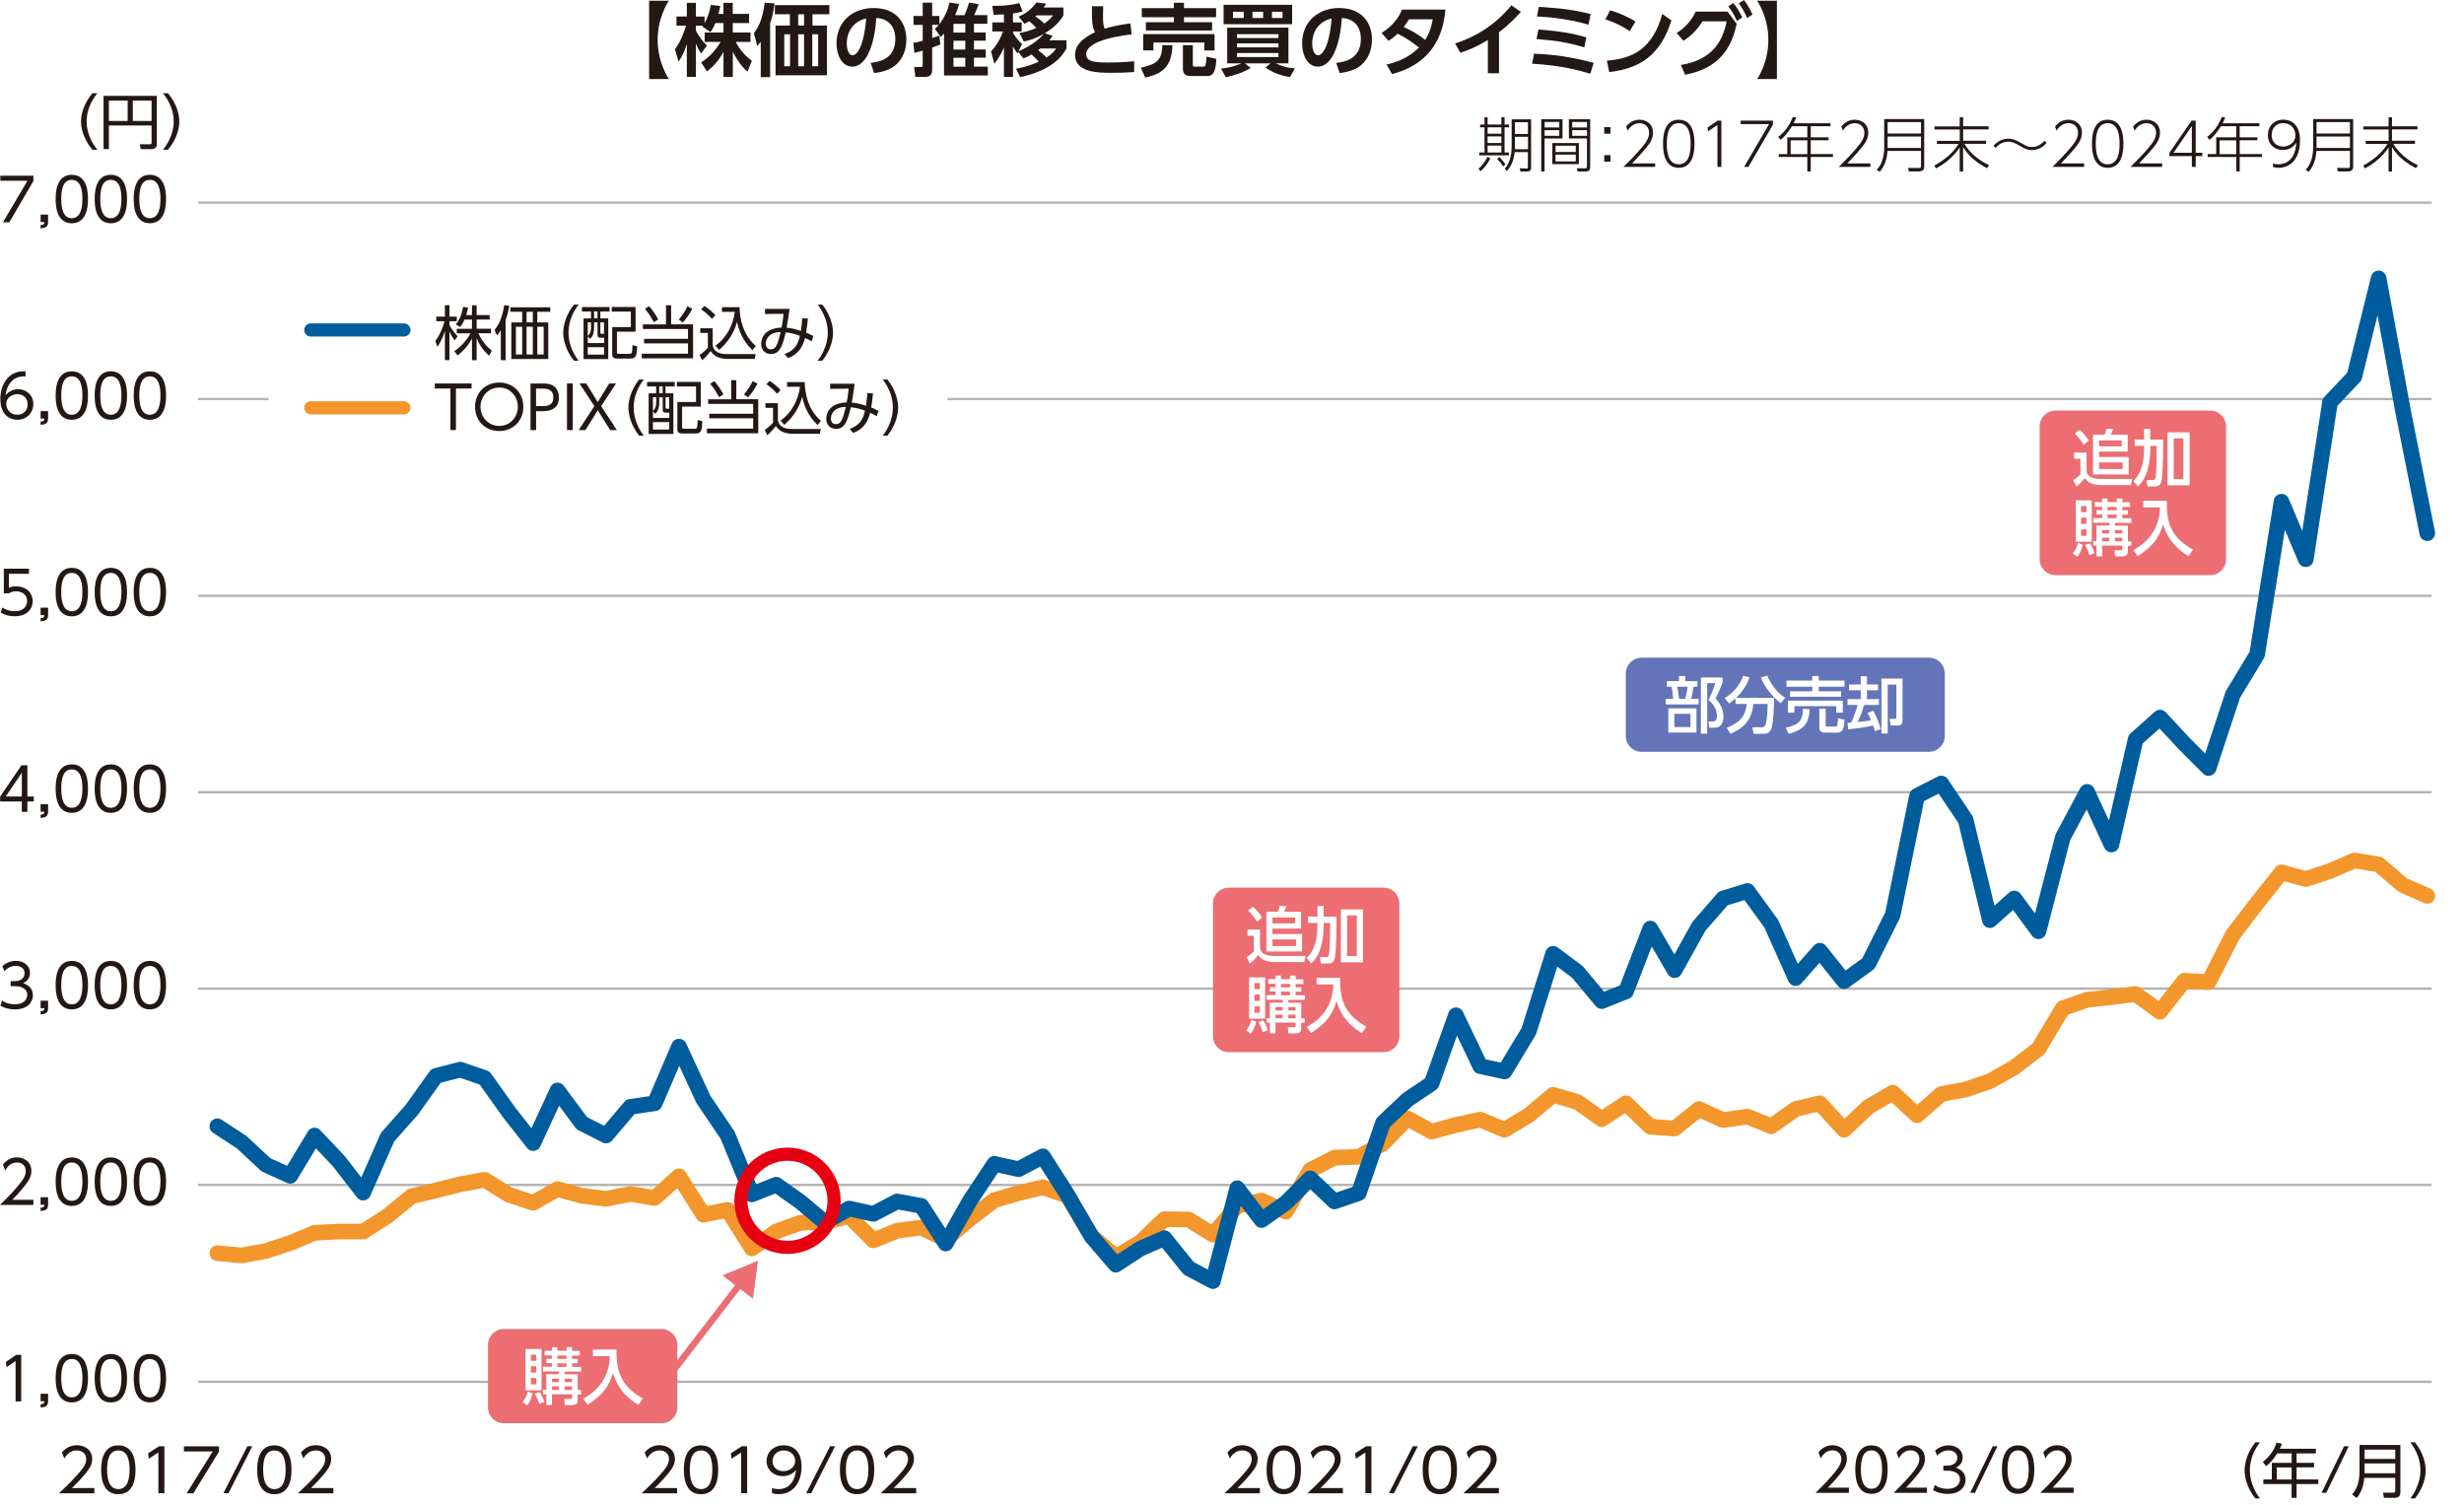 <svg width="375" height="229" viewBox="0 0 375 229" fill="none" xmlns="http://www.w3.org/2000/svg">
<g clip-path="url(#clip0_3782_4538)">
<path d="M30.14 30.84H370.08M30.14 60.73H370.08M30.14 90.68H370.08M30.14 120.57H370.08M30.14 150.46H370.08M30.14 180.34H370.08" stroke="#B3B3B3" stroke-width="0.35" stroke-linejoin="round"/>
<path d="M30.14 210.3H370.08" stroke="#B3B3B3" stroke-width="0.35" stroke-linejoin="round"/>
<path d="M98.79 12.03V0.11H101.8C101.62 0.37 100.09 2.7 100.09 6.07C100.09 9.44 101.63 11.77 101.8 12.03H98.79Z" fill="#231815"/>
<path d="M108.87 3.51C108.57 4.24 108.35 4.57 108.14 4.89L106.87 4.03C106.92 3.97 106.94 3.95 106.97 3.91H105.91V4.67C106.16 5.21 106.85 6.25 107.59 6.92L106.71 8.13C106.37 7.65 106.12 7.17 105.91 6.64V11.7H104.53V6.7C104.12 7.98 103.77 8.66 103.27 9.37L102.72 7.49C103.52 6.42 104.03 5.18 104.4 3.9H102.95V2.51H104.53V0.43H105.91V2.52H107.23V3.52C107.78 2.57 108.03 1.53 108.19 0.75L109.63 0.92C109.56 1.26 109.5 1.53 109.34 2.12H110.1V0.43H111.52V2.11H114V3.51H111.52V4.95H114.22V6.38H111.97C112.72 7.77 113.49 8.54 114.43 9.27L113.76 10.9C113.44 10.62 112.51 9.84 111.53 7.87V11.71H110.11V7.88C109.53 8.95 108.89 9.84 107.6 10.87L106.71 9.5C107.74 8.82 108.78 7.89 109.67 6.38H107.24V4.95H110.11V3.51H108.89H108.87Z" fill="#231815"/>
<path d="M117.21 11.74H115.78V6.37C115.59 6.62 115.5 6.73 115.24 7.02L114.74 5.04C115.33 4.26 116.03 3.17 116.38 0.4L117.88 0.52C117.7 1.92 117.5 2.68 117.21 3.55V11.74ZM126.22 2.17H123.65V3.89H125.86V11.46H118.03V3.89H120.21V2.17H117.93V0.78H126.22V2.17ZM120.24 5.22H119.36V10.08H120.24V5.22ZM122.37 2.17H121.48V3.89H122.37V2.17ZM122.37 5.22H121.48V10.08H122.37V5.22ZM124.52 5.22H123.62V10.08H124.52V5.22Z" fill="#231815"/>
<path d="M132.52 9.56C134.03 9.42 136.26 8.84 136.26 5.93C136.26 4.06 135.25 2.86 133.37 2.73C133.17 6 132.16 10.14 129.69 10.14C128.17 10.14 127.31 8.42 127.31 6.63C127.31 3.18 129.9 1.22 132.93 1.22C136.5 1.22 137.94 3.55 137.94 6.01C137.94 7.43 137.48 8.91 136.29 9.92C135.45 10.63 134.24 10.99 133.03 11.11L132.51 9.57L132.52 9.56ZM128.87 6.66C128.87 7.22 129.05 8.41 129.77 8.41C130.41 8.41 131.46 7.15 131.83 2.81C130 3.21 128.87 4.68 128.87 6.66Z" fill="#231815"/>
<path d="M145.97 0.6C145.83 1.1 145.71 1.49 145.36 2.31H146.81C146.99 1.87 147.28 1.11 147.49 0.39L148.95 0.65C148.76 1.17 148.61 1.5 148.27 2.3H150.26V3.62H148.23V4.95H150.02V6.19H148.23V7.53H150.02V8.78H148.23V10.14H150.34V11.49H143.67V5.09C143.45 5.33 143.41 5.39 143.17 5.62L142.29 4.39C142.52 4.17 142.69 4.02 142.88 3.78H141.88V5.78C142.26 5.66 142.3 5.65 142.97 5.42L143.11 6.77C142.86 6.88 142.26 7.09 141.87 7.24V10.57C141.87 10.88 141.87 11.7 140.86 11.7H139.31L139.12 10.2H140.12C140.3 10.2 140.43 10.16 140.43 9.88V7.71C139.69 7.93 139.54 7.96 139.16 8.05L139 6.53C139.47 6.45 139.7 6.39 140.43 6.21V3.79H139.03V2.43H140.43V0.4H141.87V2.43H142.96V3.68C143.94 2.43 144.29 1.28 144.51 0.39L145.95 0.61L145.97 0.6ZM146.91 3.63H145.11V4.96H146.91V3.63ZM146.91 6.2H145.11V7.54H146.91V6.2ZM146.91 8.79H145.11V10.15H146.91V8.79Z" fill="#231815"/>
<path d="M154.64 10.46C155.25 10.34 156.4 10.14 158.09 9.39C157.93 9.22 157.41 8.66 157 8.29C156.5 8.59 156.15 8.73 155.74 8.9L154.97 7.88L154.84 8.14C154.64 7.85 154.43 7.56 154.17 7.07V11.7H152.79V7.21C152.31 8.4 151.67 9.25 151.33 9.72L150.83 7.82C151.72 6.87 152.27 5.83 152.66 4.79H151.02V3.41H152.79V2.19C151.99 2.24 151.63 2.25 151.22 2.26L151.02 0.89C151.54 0.9 153.43 0.93 155.13 0.47L155.63 1.73C155.31 1.84 155.05 1.91 154.17 2.05V3.41H155.49V4.79H154.17V5.02C154.7 5.9 155.23 6.4 155.56 6.71L155.01 7.79C156.47 7.19 157.83 6.33 158.88 5.14C157.64 5.88 156.54 6.16 155.82 6.33L155.14 5.02C155.68 4.92 156.56 4.78 157.72 4.25C157.41 3.9 156.99 3.52 156.63 3.22C156.41 3.36 156.25 3.46 155.93 3.63L155.03 2.53C156.16 2.03 156.89 1.49 157.74 0.38L159.23 0.54C159.07 0.8 159.01 0.9 158.83 1.14H161.84V2.35C161.07 3.69 159.83 4.57 159.02 5.06L160.21 5.46C160.04 5.7 159.9 5.88 159.68 6.13H162.31V7.37C160.91 10.01 157.85 11.18 155.27 11.74L154.63 10.47L154.64 10.46ZM157.75 2.35C157.703 2.39 157.647 2.437 157.58 2.49C158.11 2.87 158.53 3.19 158.93 3.59C159.67 3.07 159.96 2.71 160.27 2.34H157.74L157.75 2.35ZM158.33 7.38C158.14 7.52 158.1 7.56 157.99 7.63C158.37 7.91 158.94 8.39 159.29 8.75C160.17 8.17 160.53 7.68 160.74 7.38H158.33Z" fill="#231815"/>
<path d="M172.23 5.24C171.25 5.34 165.31 6.02 165.31 8.26C165.31 9.42 166.68 9.51 168.72 9.51C170.76 9.51 171.96 9.38 172.61 9.32V10.96C171.91 11.01 170.91 11.08 169.19 11.08C167.2 11.08 163.61 11.08 163.61 8.33C163.61 6.34 165.89 5.27 166.67 4.91C166.2 4.15 166.18 3.22 166.18 0.95H167.89C167.88 1.32 167.87 1.72 167.87 2.37C167.87 3.44 167.91 3.97 168.13 4.37C168.81 4.15 169.69 3.9 172.04 3.55L172.23 5.23V5.24Z" fill="#231815"/>
<path d="M178.44 6.87C178.34 10.12 176.92 11.25 174.29 11.8L173.63 10.3C175.84 9.81 176.88 9.29 176.89 6.87H178.44ZM173.76 1.24H178.65V0.42H180.19V1.24H185.08V2.62H180.19V3.38H184.47V4.64H174.4V3.38H178.66V2.62H173.77V1.24H173.76ZM174 5.19H184.84V7.68H183.29V6.47H175.54V7.67H173.99V5.19H174ZM185.13 8.96C185.02 10.31 184.91 11.57 183.8 11.57H181.15C180.49 11.57 180.03 11.25 180.03 10.53V6.87H181.54V9.83C181.54 10.07 181.6 10.14 181.82 10.14H183.2C183.46 10.14 183.55 9.91 183.62 8.62L185.13 8.96Z" fill="#231815"/>
<path d="M196.32 11.73C194.89 11.49 193.74 11.08 192.59 10.29L193.36 9.64H189.46L190.34 10.34C189.4 10.96 187.73 11.54 186.56 11.74L185.82 10.43C187.34 10.31 188.53 9.83 188.93 9.64H186.77V4.21H196.09V9.64H194.13C195.07 10.05 195.83 10.31 197.07 10.42L196.33 11.73H196.32ZM196.65 0.73V3.68H186.22V0.73H196.65ZM187.65 1.79V2.74H189.28V1.79H187.65ZM188.26 5.79H194.57V5.2H188.26V5.79ZM188.26 7.21H194.57V6.6H188.26V7.21ZM188.26 8.07V8.68H194.57V8.07H188.26ZM190.62 1.79V2.74H192.24V1.79H190.62ZM193.58 1.79V2.74H195.19V1.79H193.58Z" fill="#231815"/>
<path d="M203.37 9.56C204.88 9.42 207.11 8.84 207.11 5.93C207.11 4.06 206.1 2.86 204.22 2.73C204.02 6 203.01 10.14 200.54 10.14C199.02 10.14 198.17 8.42 198.17 6.63C198.17 3.18 200.76 1.22 203.79 1.22C207.36 1.22 208.8 3.55 208.8 6.01C208.8 7.43 208.34 8.91 207.14 9.92C206.3 10.63 205.09 10.99 203.88 11.11L203.36 9.57L203.37 9.56ZM199.71 6.66C199.71 7.22 199.89 8.41 200.61 8.41C201.25 8.41 202.3 7.15 202.67 2.81C200.84 3.21 199.71 4.68 199.71 6.66Z" fill="#231815"/>
<path d="M210.26 5.01C211.53 4.24 212.66 3.15 213.38 1.46H219.98C219.8 3.32 219.22 9.4 211.85 11.27L211.03 9.82C212.89 9.42 214.63 8.57 215.96 7.23C214.77 6.29 213.98 5.78 212.71 5.13C212.39 5.44 212.01 5.78 211.31 6.22L210.27 5.01H210.26ZM214.45 2.93C214.05 3.57 213.86 3.81 213.63 4.11C214.79 4.64 215.8 5.19 216.9 6.07C217.56 5.04 217.86 4.03 218.05 2.94H214.44L214.45 2.93Z" fill="#231815"/>
<path d="M228.14 11.15H226.44V6.08C224.51 7.28 222.93 7.82 222.25 8.03L221.46 6.61C226.56 5.01 229.29 1.7 230.02 0.81L231.46 1.81C230.99 2.33 229.85 3.61 228.14 4.9V11.15Z" fill="#231815"/>
<path d="M242.03 11.21C239.69 10.53 237.39 9.97 233.17 9.69L233.47 8.17C237.78 8.31 241.07 9.18 242.55 9.56L242.03 11.22V11.21ZM241.12 7.21C238.71 6.49 236.9 6.18 233.84 5.94L234.13 4.49C237.82 4.77 239.66 5.17 241.43 5.69L241.12 7.21ZM241.76 3.75C238.2 2.73 235.1 2.57 233.92 2.51L234.2 1.05C237.52 1.23 239.65 1.53 242.07 2.13L241.77 3.75H241.76Z" fill="#231815"/>
<path d="M248.04 4.74C247.51 4.38 246.28 3.59 244.32 2.95L245.05 1.57C245.93 1.83 247.27 2.28 248.9 3.26L248.04 4.74ZM244.55 9.23C248.11 8.94 251.45 7.75 252.98 2.13L254.38 3.11C252.95 7.54 250.48 10.35 244.91 10.97L244.55 9.23Z" fill="#231815"/>
<path d="M255.8 9.89C260.86 9.07 262.23 5.98 262.78 3.25H259.11C258.52 4.17 257.65 5.3 256.2 6.21L255.18 5.02C256.45 4.23 257.43 3.14 258.07 1.77H262.93L264.31 3.63C263.63 6.62 262.25 10.26 256.47 11.38L255.81 9.89H255.8ZM263.8 0.46C264.39 1.19 264.68 1.71 265.16 2.64L264.34 3.19C263.93 2.27 263.62 1.74 263.03 0.96L263.8 0.46ZM265.4 0C265.98 0.73 266.24 1.22 266.72 2.21L265.9 2.74C265.48 1.82 265.24 1.35 264.63 0.5L265.4 0.01V0Z" fill="#231815"/>
<path d="M270.43 0.11V12.03H267.42C267.6 11.77 269.13 9.44 269.13 6.07C269.13 2.7 267.59 0.37 267.42 0.11H270.43Z" fill="#231815"/>
<path d="M225.01 25.71C225.5 25.24 225.98 24.7 226.4 23.86L226.81 24.1C226.45 24.84 226.01 25.43 225.35 26.06L225.01 25.7V25.71ZM226.4 17.85V18.95H228.5V17.85H228.98V18.95H229.65V19.38H228.98V23.21H229.65V23.64H225.13V23.21H225.93V19.38H225.26V18.95H225.93V17.85H226.41H226.4ZM228.5 19.38H226.4V20.35H228.5V19.38ZM228.5 20.76H226.4V21.76H228.5V20.76ZM228.5 22.16H226.4V23.21H228.5V22.16ZM228.77 25.33C228.51 24.92 228.27 24.61 227.85 24.19L228.2 23.91C228.52 24.23 228.8 24.55 229.12 25.02L228.77 25.34V25.33ZM230.52 23.15C230.41 24.2 230.06 25.28 229.35 26.01L229 25.69C229.3 25.35 230.06 24.48 230.06 22.22V18.16H233.02V25.52C233.02 25.9 232.91 26.1 232.37 26.1H231.41L231.28 25.6L232.31 25.65C232.48 25.65 232.53 25.65 232.53 25.39V23.15H230.51H230.52ZM232.54 20.82H230.56V22.11C230.56 22.3 230.56 22.46 230.56 22.71H232.55V20.82H232.54ZM232.54 18.6H230.56V20.39H232.54V18.6Z" fill="#231815"/>
<path d="M237.8 18.15V21.08H235.07V26.1H234.56V18.15H237.8ZM237.31 18.56H235.08V19.4H237.31V18.56ZM237.31 19.81H235.08V20.67H237.31V19.81ZM240.29 24.98H236.25V21.77H240.29V24.98ZM239.82 22.18H236.74V23.13H239.82V22.18ZM239.82 23.53H236.74V24.57H239.82V23.53ZM242.01 18.15V25.48C242.01 26.1 241.47 26.1 241.33 26.1H240.09L239.97 25.6L241.2 25.62C241.44 25.62 241.52 25.58 241.52 25.32V21.07H238.77V18.14H241.99L242.01 18.15ZM241.53 18.56H239.28V19.4H241.53V18.56ZM241.53 19.81H239.28V20.67H241.53V19.81Z" fill="#231815"/>
<path d="M245.1 19.35V20.35H244.15V19.35H245.1ZM245.1 23.61V24.61H244.15V23.61H245.1Z" fill="#231815"/>
<path d="M251.9 24.87V25.4H247.09C247.74 24.76 248.86 23.64 249.8 22.53C250.6 21.58 250.98 20.96 250.98 20.2C250.98 19.36 250.39 18.75 249.55 18.75C248.76 18.75 248.14 19.18 247.72 19.88L247.48 19.27C248.25 18.22 249.32 18.22 249.52 18.22C250.44 18.22 251.57 18.77 251.57 20.18C251.57 20.92 251.32 21.53 250.6 22.42C250.25 22.86 249.54 23.67 248.39 24.87H251.9Z" fill="#231815"/>
<path d="M253.1 21.88C253.1 21.1 253.1 18.22 255.49 18.22C257.88 18.22 257.88 21.07 257.88 21.88C257.88 22.69 257.85 25.54 255.49 25.54C253.13 25.54 253.1 22.65 253.1 21.88ZM257.3 21.88C257.3 20.85 257.18 18.75 255.49 18.75C253.8 18.75 253.68 20.79 253.68 21.88C253.68 22.97 253.81 25.01 255.49 25.01C257.17 25.01 257.3 22.95 257.3 21.88Z" fill="#231815"/>
<path d="M261.39 18.36H261.98V25.4H261.38V19.02L259.95 19.99L259.87 19.41L261.39 18.37V18.36Z" fill="#231815"/>
<path d="M269.82 18.36V18.98L266.09 25.4H265.44L269.24 18.89H264.92V18.36H269.82Z" fill="#231815"/>
<path d="M278.58 18.76V19.21H275.58V20.9H278.28V21.35H275.58V23.45H278.97V23.89H275.58V26.09H275.06V23.89H270.71V23.45H272.01V20.9H275.06V19.21H272.72C272.61 19.39 271.88 20.6 270.98 21.29L270.64 20.83C271.81 19.96 272.51 18.72 272.85 17.8L273.38 17.87C273.21 18.31 273.11 18.5 272.97 18.76H278.57H278.58ZM275.06 21.36H272.52V23.46H275.06V21.36Z" fill="#231815"/>
<path d="M284.66 24.87V25.4H279.85C280.5 24.76 281.62 23.64 282.56 22.53C283.36 21.58 283.74 20.96 283.74 20.2C283.74 19.36 283.15 18.75 282.31 18.75C281.52 18.75 280.9 19.18 280.48 19.88L280.24 19.27C281.01 18.22 282.08 18.22 282.28 18.22C283.2 18.22 284.33 18.77 284.33 20.18C284.33 20.92 284.08 21.53 283.36 22.42C283.01 22.86 282.3 23.67 281.15 24.87H284.66Z" fill="#231815"/>
<path d="M292.85 25.28C292.85 25.6 292.85 26.09 292 26.09H290.5L290.4 25.55L292.06 25.57C292.36 25.57 292.36 25.45 292.36 25.25V22.97H287.26C287.19 24.09 286.85 25.31 286.07 26.15L285.62 25.84C286.74 24.71 286.76 22.88 286.76 22.41V18.12H292.85V25.29V25.28ZM287.28 18.58V20.32H292.36V18.58H287.28ZM287.28 20.78V22.52H292.36V20.78H287.28Z" fill="#231815"/>
<path d="M298.25 19.22V17.84H298.77V19.22H302.65V19.69H298.77V21.42H302.27V21.89H298.96C299.99 23.53 301.34 24.49 302.73 25.14L302.41 25.6C301.3 25.01 299.72 24.02 298.77 22.38V26.11H298.25V22.43C297.43 23.72 296.14 24.84 294.66 25.62L294.37 25.21C295.86 24.4 297.17 23.36 298.08 21.91H294.78V21.44H298.26V19.71H294.42V19.24H298.26L298.25 19.22Z" fill="#231815"/>
<path d="M311.49 21.72C310.77 22.64 309.78 22.84 309.28 22.84C308.51 22.84 308.09 22.59 307.51 22.25C306.8 21.83 306.22 21.56 305.66 21.56C304.89 21.56 304.2 21.9 303.73 22.51L303.4 22.2C303.96 21.49 304.78 21.11 305.68 21.11C306.24 21.11 306.73 21.26 307.69 21.82C308.31 22.19 308.62 22.37 309.23 22.37C309.5 22.37 310.38 22.35 311.16 21.42L311.49 21.73V21.72Z" fill="#231815"/>
<path d="M317.18 24.87V25.4H312.37C313.02 24.76 314.14 23.64 315.08 22.53C315.88 21.58 316.26 20.96 316.26 20.2C316.26 19.36 315.67 18.75 314.83 18.75C314.04 18.75 313.42 19.18 313 19.88L312.76 19.27C313.53 18.22 314.6 18.22 314.8 18.22C315.72 18.22 316.85 18.77 316.85 20.18C316.85 20.92 316.6 21.53 315.88 22.42C315.53 22.86 314.82 23.67 313.67 24.87H317.18Z" fill="#231815"/>
<path d="M318.38 21.88C318.38 21.1 318.38 18.22 320.77 18.22C323.16 18.22 323.16 21.07 323.16 21.88C323.16 22.69 323.13 25.54 320.77 25.54C318.41 25.54 318.38 22.65 318.38 21.88ZM322.58 21.88C322.58 20.85 322.46 18.75 320.77 18.75C319.08 18.75 318.96 20.79 318.96 21.88C318.96 22.97 319.09 25.01 320.77 25.01C322.45 25.01 322.58 22.95 322.58 21.88Z" fill="#231815"/>
<path d="M329.06 24.87V25.4H324.25C324.9 24.76 326.02 23.64 326.96 22.53C327.76 21.58 328.14 20.96 328.14 20.2C328.14 19.36 327.55 18.75 326.71 18.75C325.92 18.75 325.3 19.18 324.88 19.88L324.64 19.27C325.41 18.22 326.48 18.22 326.68 18.22C327.6 18.22 328.73 18.77 328.73 20.18C328.73 20.92 328.48 21.53 327.76 22.42C327.41 22.86 326.7 23.67 325.55 24.87H329.06Z" fill="#231815"/>
<path d="M333.58 25.4V23.76H330.17V23.25L333.54 18.36H334.17V23.25H335.17V23.76H334.17V25.4H333.59H333.58ZM330.79 23.25H333.58V19.19L330.79 23.25Z" fill="#231815"/>
<path d="M343.86 18.76V19.21H340.86V20.9H343.56V21.35H340.86V23.45H344.25V23.89H340.86V26.09H340.34V23.89H335.99V23.45H337.29V20.9H340.34V19.21H338C337.89 19.39 337.16 20.6 336.26 21.29L335.92 20.83C337.09 19.96 337.79 18.72 338.13 17.8L338.66 17.87C338.49 18.31 338.39 18.5 338.25 18.76H343.85H343.86ZM340.34 21.36H337.8V23.46H340.34V21.36Z" fill="#231815"/>
<path d="M345.93 24.88C346.17 24.96 346.39 25.01 346.75 25.01C348 25.01 348.62 24.26 348.87 23.89C349.37 23.11 349.45 22.17 349.48 21.7C348.84 22.75 347.85 22.83 347.42 22.83C346.04 22.83 345.15 21.84 345.15 20.57C345.15 19.21 346.1 18.21 347.5 18.21C348.56 18.21 350.04 18.81 350.04 21.36C350.04 24.19 348.58 25.54 346.75 25.54C346.41 25.54 346.22 25.5 345.93 25.4V24.88ZM347.46 22.31C348.36 22.31 349.34 21.71 349.34 20.58C349.34 19.66 348.71 18.74 347.5 18.74C346.29 18.74 345.73 19.6 345.73 20.54C345.73 21.85 346.68 22.3 347.46 22.3V22.31Z" fill="#231815"/>
<path d="M358.13 25.28C358.13 25.6 358.13 26.09 357.28 26.09H355.78L355.68 25.55L357.34 25.57C357.64 25.57 357.64 25.45 357.64 25.25V22.97H352.54C352.47 24.09 352.13 25.31 351.35 26.15L350.9 25.84C352.02 24.71 352.04 22.88 352.04 22.41V18.12H358.13V25.29V25.28ZM352.56 18.58V20.32H357.64V18.58H352.56ZM352.56 20.78V22.52H357.64V20.78H352.56Z" fill="#231815"/>
<path d="M363.52 19.22V17.84H364.04V19.22H367.92V19.69H364.04V21.42H367.54V21.89H364.23C365.26 23.53 366.61 24.49 368 25.14L367.68 25.6C366.57 25.01 364.99 24.02 364.04 22.38V26.11H363.52V22.43C362.7 23.72 361.41 24.84 359.93 25.62L359.64 25.21C361.13 24.4 362.44 23.36 363.35 21.91H360.05V21.44H363.53V19.71H359.69V19.24H363.53L363.52 19.22Z" fill="#231815"/>
<path d="M14.06 22.79C12.67 21.13 12.33 19.47 12.33 18.49C12.33 17.51 12.67 15.85 14.06 14.19H14.82C13.82 15.42 13.18 16.92 13.18 18.49C13.18 18.85 13.18 20.77 14.82 22.79H14.06Z" fill="#231815"/>
<path d="M23.87 21.93C23.87 22.45 23.54 22.7 23.02 22.7H21.42L21.27 21.96H22.78C22.95 21.96 23.07 21.93 23.07 21.71V19.1H16.57V22.69H15.76V14.59H23.87V21.92V21.93ZM16.57 15.31V18.41H19.43V15.31H16.57ZM20.21 15.31V18.41H23.07V15.31H20.21Z" fill="#231815"/>
<path d="M24.8 22.79C26.44 20.77 26.44 18.85 26.44 18.49C26.44 16.92 25.81 15.42 24.8 14.19H25.56C26.95 15.85 27.29 17.51 27.29 18.49C27.29 19.47 26.95 21.13 25.56 22.79H24.8Z" fill="#231815"/>
<path d="M343.24 228.05C341.93 226.4 341.61 224.76 341.61 223.78C341.61 222.8 341.93 221.16 343.24 219.51H343.95C343 220.73 342.41 222.22 342.41 223.78C342.41 224.14 342.41 226.04 343.95 228.05H343.24Z" fill="#231815"/>
<path d="M352.46 220.5V221.2H349.52V222.63H352.18V223.32H349.52V225.16H352.83V225.86H349.52V227.96H348.76V225.86H344.46V225.16H345.75V222.63H348.77V221.2H346.57C345.99 222.09 345.59 222.59 344.88 223.14L344.38 222.49C345.46 221.68 346.14 220.61 346.47 219.55L347.29 219.72C347.2 219.95 347.15 220.11 346.97 220.49H352.48L352.46 220.5ZM348.76 223.33H346.51V225.17H348.76V223.33Z" fill="#231815"/>
<path d="M357.46 220.11L354.04 227.2H353.32L356.74 220.11H357.46Z" fill="#231815"/>
<path d="M365.32 227.1C365.32 227.55 365.14 227.96 364.46 227.96H362.81L362.68 227.17H364.25C364.48 227.17 364.54 227.09 364.54 226.87V224.92H359.83C359.71 226.33 359.22 227.36 358.66 227.98L357.98 227.45C358.4 226.92 359.1 226.05 359.1 223.88V219.91H365.32V227.09V227.1ZM359.87 220.62V222.04H364.54V220.62H359.87ZM359.87 222.72V224.22H364.54V222.72H359.87Z" fill="#231815"/>
<path d="M366.83 228.05C368.37 226.04 368.37 224.14 368.37 223.78C368.37 222.22 367.78 220.74 366.83 219.51H367.54C368.85 221.16 369.17 222.8 369.17 223.78C369.17 224.76 368.85 226.4 367.54 228.05H366.83Z" fill="#231815"/>
<g filter="url(#filter0_d_3782_4538)">
<path d="M143.35 42.23H40.04V70H143.35V42.23Z" fill="white"/>
</g>
<path d="M47.3 50.22H61.48" stroke="#005D9D" stroke-width="2" stroke-linecap="round" stroke-linejoin="round"/>
<path d="M69.4 65.45H68.55V59.13H66.17V58.36H71.77V59.13H69.39V65.45H69.4Z" fill="#231815"/>
<path d="M75.98 58.22C78.01 58.22 79.65 59.69 79.65 61.91C79.65 64.13 78 65.6 75.98 65.6C73.96 65.6 72.3 64.15 72.3 61.91C72.3 59.67 73.97 58.22 75.98 58.22ZM75.98 64.82C77.7 64.82 78.81 63.41 78.81 61.9C78.81 60.39 77.69 58.98 75.98 58.98C74.27 58.98 73.13 60.38 73.13 61.9C73.13 63.42 74.26 64.82 75.98 64.82Z" fill="#231815"/>
<path d="M82.59 58.36C83.41 58.36 83.89 58.47 84.34 58.81C84.88 59.23 85.07 59.91 85.07 60.48C85.07 62.58 83.14 62.58 82.45 62.58H81.59V65.46H80.74V58.37H82.59V58.36ZM82.53 61.8C83.12 61.8 84.21 61.8 84.21 60.49C84.21 59.18 83.14 59.14 82.53 59.14H81.58V61.8H82.53Z" fill="#231815"/>
<path d="M87.17 58.36V65.45H86.29V58.36H87.17Z" fill="#231815"/>
<path d="M92.73 58.36H93.76L91.49 61.81L93.88 65.46H92.86L90.98 62.44L89.09 65.46H88.07L90.46 61.81L88.19 58.36H89.22L90.97 61.19L92.72 58.36H92.73Z" fill="#231815"/>
<path d="M97.27 66.3C95.96 64.65 95.64 63.01 95.64 62.03C95.64 61.05 95.96 59.41 97.27 57.76H97.98C97.03 58.98 96.44 60.47 96.44 62.03C96.44 62.39 96.44 64.29 97.98 66.3H97.27Z" fill="#231815"/>
<path d="M102.68 58.13V58.81H101.28V59.86H102.48V66.05H98.72V59.86H99.86V58.81H98.48V58.13H102.68ZM100.85 60.46H100.33V61.24C100.33 62.33 100.01 62.69 99.73 62.98L99.38 62.58V63.61H101.86V62.8H101.32C100.94 62.8 100.86 62.64 100.86 62.34V60.46H100.85ZM99.87 60.46H99.37V62.53C99.57 62.35 99.87 62.08 99.87 61.21V60.46ZM101.85 64.24H99.37V65.37H101.85V64.24ZM100.85 58.8H100.33V59.85H100.85V58.8ZM101.85 60.46H101.29V61.97C101.29 62.18 101.33 62.2 101.51 62.2H101.84V60.46H101.85ZM106.64 61.88H103.81V65.02C103.81 65.22 103.84 65.25 104.12 65.25H105.68C105.92 65.25 106 65.25 106.08 65.04C106.15 64.81 106.17 64.09 106.18 63.92L106.9 64.11C106.83 65.54 106.72 65.97 105.88 65.97H103.91C103.59 65.97 103.09 65.97 103.09 65.34V61.18H105.93V58.82H103.02V58.12H106.65V61.87L106.64 61.88Z" fill="#231815"/>
<path d="M112.06 57.85V60.76H115.4V65.94H107.59V65.23H114.63V63.66H107.94V62.97H114.63V61.47H107.77V60.77H111.28V57.86H112.05L112.06 57.85ZM109.42 60.43C109.16 59.92 108.64 59.03 108.08 58.41L108.7 58C109.34 58.68 109.79 59.45 110.09 60.03L109.42 60.44V60.43ZM113.23 60.03C113.73 59.44 114.28 58.62 114.54 58L115.28 58.38C114.96 59.02 114.42 59.84 113.84 60.47L113.23 60.04V60.03Z" fill="#231815"/>
<path d="M118.39 61.35V64.01C118.59 65.01 119.55 65.29 120.54 65.29H124.92L124.79 66.02H120.66C118.92 66.02 118.38 65.25 118.08 64.84C117.86 65.12 117.39 65.71 116.78 66.23L116.39 65.43C116.63 65.26 117.16 64.89 117.65 64.33V62.07H116.49V61.36H118.38L118.39 61.35ZM118.26 59.92C117.96 59.58 117.52 59.1 116.64 58.47L117.13 57.96C117.71 58.34 118.24 58.77 118.79 59.36L118.27 59.93L118.26 59.92ZM118.8 64C120.47 62.87 121.52 60.81 121.75 58.86H119.79V58.15H122.47C122.51 59.91 122.97 62.34 124.95 64.06L124.42 64.69C122.9 63.19 122.39 61.73 122.09 60.39C121.64 62.06 120.68 63.53 119.36 64.65L118.8 64.01V64Z" fill="#231815"/>
<path d="M129.32 65.27C130.87 64.71 131.34 63.81 131.65 62.51C131.07 62.28 130.3 62.05 129.49 61.98C129 63.99 128.61 65.27 127.25 65.27C126.39 65.27 125.75 64.69 125.75 63.73C125.75 63.29 125.91 61.35 128.86 61.24C128.99 60.59 129.1 59.79 129.16 59.15L126.34 59.18V58.4H130.07C129.95 59.3 129.93 59.5 129.63 61.27C130.39 61.33 130.98 61.48 131.8 61.75C131.93 60.87 131.98 60.23 132 59.81L132.86 59.87C132.8 60.52 132.72 61.3 132.59 62.02C132.62 62.02 133.14 62.23 133.7 62.53L133.43 63.34C133.03 63.1 132.87 63.02 132.42 62.82C132.2 63.7 131.74 65.21 129.83 65.89L129.33 65.27H129.32ZM127.42 62.2C126.83 62.49 126.46 63.07 126.46 63.69C126.46 63.86 126.51 64.56 127.19 64.56C128 64.56 128.24 63.88 128.72 61.93C128.19 61.95 127.81 62 127.42 62.2Z" fill="#231815"/>
<path d="M134.35 66.3C135.89 64.29 135.89 62.39 135.89 62.03C135.89 60.47 135.3 58.99 134.35 57.76H135.06C136.36 59.41 136.69 61.06 136.69 62.03C136.69 63 136.37 64.65 135.06 66.3H134.35Z" fill="#231815"/>
<path d="M69.2 51.82C68.8 51.26 68.63 51 68.4 50.43V54.81H67.71V50.36C67.63 50.64 67.3 51.7 66.58 52.78L66.25 51.89C67.01 50.94 67.46 49.6 67.65 48.89H66.4V48.19H67.71V46.45H68.4V48.19H69.52V48.89H68.4V49.47C68.58 49.9 69.16 50.68 69.64 51.17L69.2 51.8V51.82ZM72.54 54.82H71.83V51.53C71.25 52.6 70.63 53.3 69.65 54.1L69.14 53.46C70.45 52.52 71.18 51.52 71.62 50.73H69.52V50.04H71.83V48.64H70.69C70.43 49.25 70.23 49.52 70.04 49.78L69.37 49.37C69.82 48.81 70.19 48.2 70.48 46.71L71.23 46.81C71.18 47.1 71.13 47.38 70.95 47.95H71.83V46.46H72.54V47.95H74.52V48.63H72.54V50.03H74.73V50.72H72.79C73.45 52.08 74.11 52.76 74.85 53.38L74.44 54.14C73.41 53.23 72.87 52.29 72.54 51.47V54.82Z" fill="#231815"/>
<path d="M76.94 54.82H76.22V50.23C75.97 50.64 75.83 50.81 75.64 51.04L75.27 50.21C75.65 49.73 76.42 48.69 76.74 46.44L77.5 46.54C77.38 47.39 77.22 47.96 76.95 48.71V54.82H76.94ZM83.75 47.45H81.77V49.07H83.44V54.64H77.82V49.07H79.47V47.45H77.67V46.77H83.75V47.45ZM79.47 49.73H78.52V53.95H79.47V49.73ZM81.09 47.45H80.14V49.07H81.09V47.45ZM81.09 49.73H80.14V53.95H81.09V49.73ZM82.74 49.73H81.77V53.95H82.74V49.73Z" fill="#231815"/>
<path d="M87.35 54.9C86.04 53.25 85.72 51.61 85.72 50.63C85.72 49.65 86.04 48.01 87.35 46.36H88.06C87.11 47.58 86.52 49.07 86.52 50.63C86.52 50.99 86.52 52.89 88.06 54.9H87.35Z" fill="#231815"/>
<path d="M92.77 46.73V47.41H91.37V48.46H92.57V54.65H88.81V48.46H89.95V47.41H88.57V46.73H92.77ZM90.93 49.06H90.41V49.84C90.41 50.93 90.09 51.29 89.81 51.58L89.46 51.18V52.21H91.94V51.4H91.4C91.02 51.4 90.94 51.24 90.94 50.94V49.06H90.93ZM89.95 49.06H89.45V51.13C89.65 50.95 89.95 50.68 89.95 49.81V49.06ZM91.93 52.84H89.45V53.97H91.93V52.84ZM90.93 47.4H90.41V48.45H90.93V47.4ZM91.93 49.06H91.37V50.57C91.37 50.78 91.41 50.8 91.59 50.8H91.92V49.06H91.93ZM96.72 50.48H93.89V53.62C93.89 53.82 93.92 53.85 94.2 53.85H95.76C96 53.85 96.08 53.85 96.16 53.64C96.23 53.41 96.25 52.69 96.26 52.52L96.98 52.71C96.91 54.14 96.8 54.57 95.96 54.57H93.99C93.67 54.57 93.17 54.57 93.17 53.94V49.78H96.01V47.42H93.1V46.72H96.73V50.47L96.72 50.48Z" fill="#231815"/>
<path d="M102.14 46.45V49.36H105.48V54.54H97.67V53.83H104.71V52.26H98.02V51.57H104.71V50.07H97.85V49.37H101.36V46.46H102.13L102.14 46.45ZM99.5 49.03C99.24 48.52 98.72 47.63 98.16 47.01L98.78 46.6C99.42 47.28 99.87 48.05 100.17 48.63L99.5 49.04V49.03ZM103.31 48.64C103.81 48.05 104.36 47.23 104.62 46.61L105.36 46.99C105.04 47.63 104.5 48.45 103.92 49.08L103.31 48.65V48.64Z" fill="#231815"/>
<path d="M108.47 49.95V52.61C108.67 53.61 109.63 53.89 110.62 53.89H115L114.87 54.62H110.74C109 54.62 108.46 53.85 108.16 53.44C107.94 53.72 107.47 54.31 106.86 54.83L106.47 54.03C106.71 53.86 107.24 53.49 107.73 52.93V50.67H106.57V49.96H108.46L108.47 49.95ZM108.34 48.52C108.04 48.18 107.6 47.7 106.72 47.07L107.21 46.56C107.79 46.94 108.32 47.37 108.87 47.96L108.35 48.53L108.34 48.52ZM108.88 52.6C110.55 51.47 111.6 49.41 111.83 47.46H109.87V46.75H112.55C112.59 48.51 113.05 50.94 115.03 52.66L114.5 53.29C112.98 51.79 112.47 50.33 112.17 48.99C111.72 50.66 110.76 52.13 109.44 53.25L108.88 52.61V52.6Z" fill="#231815"/>
<path d="M119.41 53.88C120.96 53.32 121.43 52.42 121.74 51.12C121.16 50.89 120.39 50.66 119.58 50.59C119.09 52.6 118.7 53.88 117.34 53.88C116.48 53.88 115.84 53.3 115.84 52.34C115.84 51.9 116 49.96 118.95 49.85C119.08 49.2 119.19 48.4 119.25 47.76L116.43 47.79V47.01H120.16C120.04 47.91 120.02 48.11 119.72 49.88C120.48 49.94 121.07 50.09 121.89 50.36C122.02 49.48 122.07 48.84 122.09 48.42L122.95 48.48C122.89 49.13 122.81 49.91 122.68 50.63C122.71 50.63 123.23 50.84 123.79 51.14L123.52 51.95C123.12 51.71 122.96 51.63 122.51 51.43C122.29 52.31 121.83 53.82 119.92 54.5L119.42 53.88H119.41ZM117.51 50.81C116.92 51.1 116.55 51.68 116.55 52.3C116.55 52.47 116.6 53.17 117.28 53.17C118.09 53.17 118.33 52.49 118.81 50.54C118.28 50.56 117.9 50.61 117.51 50.81Z" fill="#231815"/>
<path d="M124.44 54.9C125.98 52.89 125.98 50.99 125.98 50.63C125.98 49.07 125.39 47.59 124.44 46.36H125.15C126.45 48.01 126.78 49.66 126.78 50.63C126.78 51.6 126.46 53.25 125.15 54.9H124.44Z" fill="#231815"/>
<path d="M47.3 62.07H61.48" stroke="#F3962C" stroke-width="2" stroke-linecap="round" stroke-linejoin="round"/>
<path d="M293.57 100.09H249.84C248.509 100.09 247.43 101.169 247.43 102.5V112.01C247.43 113.341 248.509 114.42 249.84 114.42H293.57C294.901 114.42 295.98 113.341 295.98 112.01V102.5C295.98 101.169 294.901 100.09 293.57 100.09Z" fill="#6375B8"/>
<path d="M255.53 103.66V102.88H256.48V103.66H258.34V104.51H257.75C257.68 105.03 257.52 105.8 257.37 106.36H258.51V107.21H253.51V106.36H254.65C254.61 105.7 254.51 105.01 254.38 104.51H253.68V103.66H255.54H255.53ZM258.19 111.49H253.91V107.8H258.19V111.49ZM257.28 108.64H254.82V110.65H257.28V108.64ZM256.48 106.36C256.68 105.65 256.81 104.78 256.85 104.51H255.24C255.38 105.16 255.46 105.6 255.54 106.36H256.48ZM258.86 111.65V103.11H262.16V103.9C261.69 105.06 261.64 105.18 261.09 106.3C262.02 107.28 262.3 108.29 262.3 109.11C262.3 109.66 262.13 110.15 261.83 110.44C261.6 110.67 261.29 110.75 260.8 110.75H260.14L260.02 109.8H260.63C260.9 109.8 261.3 109.76 261.3 108.98C261.3 108.01 260.78 107.14 260.02 106.52C260.39 105.8 260.84 104.69 261.06 103.97H259.82V111.66H258.87L258.86 111.65Z" fill="white"/>
<path d="M264.12 106.3C263.68 106.69 263.41 106.9 263.16 107.09L262.49 106.24C263.68 105.59 264.87 104.19 265.3 102.84L266.27 103.09C265.93 103.98 265.45 105.03 264.23 106.2H269.99C269.99 107.14 269.96 109.58 269.61 110.81C269.37 111.65 268.73 111.68 268.32 111.68H266.89L266.7 110.69H268.13C268.66 110.69 268.75 110.22 268.82 109.81C268.89 109.39 269.02 108.51 269.01 107.14H266.84C266.6 109.67 265.3 110.86 263.36 111.68L262.79 110.78C264.82 109.93 265.61 109.08 265.84 107.14H264.13V106.31L264.12 106.3ZM271.02 107.01C270.25 106.5 268.64 104.85 267.99 103.11L268.96 102.83C269.45 104 270.45 105.45 271.7 106.2L271.02 107.01Z" fill="white"/>
<path d="M275.43 107.93C275.27 110.26 274.48 111.02 272.22 111.7L271.77 110.76C273.54 110.35 274.4 109.9 274.39 107.86L275.43 107.94V107.93ZM271.88 103.58H275.81V102.88H276.8V103.58H280.72V104.51H276.8V105.21H280.2V106.04H272.43V105.21H275.82V104.51H271.89V103.58H271.88ZM272.1 106.63H280.46V108.46H279.46V107.47H273.09V108.46H272.1V106.63ZM280.73 109.55C280.66 110.22 280.61 110.71 280.49 110.95C280.23 111.46 279.87 111.5 279.7 111.5H277.74C277.46 111.5 276.89 111.42 276.89 110.76V107.87H277.85V110.36C277.85 110.49 277.85 110.58 278.03 110.58H279.41C279.48 110.58 279.58 110.51 279.62 110.35C279.67 110.16 279.72 109.45 279.74 109.31L280.72 109.54L280.73 109.55Z" fill="white"/>
<path d="M285.34 111.27C285.28 111.05 285.23 110.85 285.08 110.44C284.58 110.54 282.6 110.88 281.28 111L281.18 110.01C281.39 110.01 281.53 110.01 281.73 109.99C281.87 109.69 282.43 108.42 282.72 107.29H281.18V106.4H283.19V105.06H281.42V104.17H283.19V102.91H284.13V104.17H285.83V105.06H284.13V106.4H285.95V107.29H283.71C283.44 108.15 283.23 108.75 282.74 109.9C283.42 109.82 284.11 109.73 284.76 109.61C284.47 108.92 284.35 108.71 284.22 108.5L285.11 108.17C285.53 108.98 285.98 109.96 286.23 110.96L285.34 111.28V111.27ZM289.55 103.27V109.61C289.55 109.85 289.55 110.41 288.9 110.41H287.75L287.58 109.4H288.42C288.59 109.4 288.61 109.36 288.61 109.19V104.19H287.29V111.64H286.34V103.27H289.56H289.55Z" fill="white"/>
<path d="M100.44 211.25L112.8 195.2" stroke="#EC6D72" stroke-width="0.98" stroke-miterlimit="8"/>
<path d="M114.59 197.67L115.36 191.87L109.96 194.1L114.59 197.67Z" fill="#EC6D72"/>
<g filter="url(#filter1_d_3782_4538)">
<path d="M31.95 189.6L35.65 189.94L39.35 189.26L43.05 188.05L46.74 186.5L50.44 186.3H54.14L57.84 183.95L61.53 180.92L65.23 180.04L68.93 179.1L72.63 178.43L76.32 180.71L80.02 181.93L83.72 179.84L87.42 180.85L91.11 181.32L94.81 180.58L98.51 181.19L102.21 177.89L105.91 183.74L109.6 183L113.3 188.86L117 186.3L120.7 184.96L124.39 184.89L128.09 183.95L131.79 187.65L135.41 186.17L139.1 185.7L142.8 187.51L146.5 184.35L150.2 181.52L153.89 180.45L157.59 179.57L161.29 180.85L164.99 186.98L168.68 190.14L172.38 187.98L176.08 184.42L179.78 184.48L183.47 186.77L187.17 182.4L190.87 181.59L194.57 183.27L198.27 176.95L201.96 175.06L205.66 174.93L209.36 172.91L213.06 169.07L216.75 171.09L220.45 170.08L224.15 169.27L227.85 170.82L231.54 168.6L235.24 165.5L238.94 166.58L242.64 169.2L246.33 166.78L250.03 170.35L253.73 170.62L257.43 167.66L261.12 169.34L264.82 168.8L268.44 170.28L272.14 167.66L275.83 166.78L279.53 170.82L283.23 167.32L286.93 165.17L290.63 168.6L294.32 165.37L298.02 164.69L301.72 163.42L305.42 161.33L309.11 158.5L312.81 152.31L316.51 151.03L320.21 150.63L323.9 150.15L327.6 152.85L331.3 148.13L335 148.34L338.69 141.13L342.39 136.29L346.09 131.64L349.79 132.65L353.48 131.44L357.18 129.83L360.88 130.43L364.58 133.59L368.28 135.21" stroke="#F3962C" stroke-width="2.38" stroke-linecap="round" stroke-linejoin="round"/>
</g>
<path d="M2.47 206.2H3.23V213.29H2.37V207.14L1.01 208.08L0.89 207.28L2.47 206.2Z" fill="#231815"/>
<path d="M7.32 212.12V213.21C7.32 213.94 7 214.16 6.18 214.2V213.72C6.7 213.7 6.74 213.51 6.75 213.26H6.18V212.12H7.32Z" fill="#231815"/>
<path d="M8.47 209.75C8.47 209.04 8.47 206.06 10.93 206.06C13.39 206.06 13.39 209.04 13.39 209.75C13.39 210.46 13.39 213.44 10.93 213.44C8.47 213.44 8.47 210.47 8.47 209.75ZM12.54 209.75C12.54 208.57 12.36 206.83 10.93 206.83C9.5 206.83 9.32 208.52 9.32 209.75C9.32 210.98 9.54 212.67 10.93 212.67C12.32 212.67 12.54 210.97 12.54 209.75Z" fill="#231815"/>
<path d="M14.41 209.75C14.41 209.04 14.41 206.06 16.87 206.06C19.33 206.06 19.33 209.04 19.33 209.75C19.33 210.46 19.33 213.44 16.87 213.44C14.41 213.44 14.41 210.47 14.41 209.75ZM18.48 209.75C18.48 208.57 18.3 206.83 16.87 206.83C15.44 206.83 15.26 208.52 15.26 209.75C15.26 210.98 15.48 212.67 16.87 212.67C18.26 212.67 18.48 210.97 18.48 209.75Z" fill="#231815"/>
<path d="M20.35 209.75C20.35 209.04 20.35 206.06 22.81 206.06C25.27 206.06 25.27 209.04 25.27 209.75C25.27 210.46 25.27 213.44 22.81 213.44C20.35 213.44 20.35 210.47 20.35 209.75ZM24.42 209.75C24.42 208.57 24.24 206.83 22.81 206.83C21.38 206.83 21.2 208.52 21.2 209.75C21.2 210.98 21.42 212.67 22.81 212.67C24.2 212.67 24.42 210.97 24.42 209.75Z" fill="#231815"/>
<path d="M5.08 182.61V183.38H0C0.57 182.82 1.53 181.89 2.48 180.79C3.56 179.54 3.92 178.94 3.92 178.22C3.92 177.36 3.28 176.92 2.59 176.92C1.47 176.92 0.95 177.86 0.79 178.14L0.45 177.24C0.98 176.54 1.72 176.14 2.59 176.14C3.46 176.14 4.77 176.65 4.77 178.2C4.77 178.88 4.56 179.45 3.84 180.38C3.46 180.87 2.89 181.56 1.88 182.6H5.09L5.08 182.61Z" fill="#231815"/>
<path d="M7.32 182.21V183.3C7.32 184.03 7 184.25 6.18 184.29V183.81C6.7 183.79 6.74 183.6 6.75 183.35H6.18V182.21H7.32Z" fill="#231815"/>
<path d="M8.47 179.84C8.47 179.13 8.47 176.15 10.93 176.15C13.39 176.15 13.39 179.13 13.39 179.84C13.39 180.55 13.39 183.53 10.93 183.53C8.47 183.53 8.47 180.56 8.47 179.84ZM12.54 179.84C12.54 178.66 12.36 176.92 10.93 176.92C9.5 176.92 9.32 178.61 9.32 179.84C9.32 181.07 9.54 182.76 10.93 182.76C12.32 182.76 12.54 181.06 12.54 179.84Z" fill="#231815"/>
<path d="M14.41 179.84C14.41 179.13 14.41 176.15 16.87 176.15C19.33 176.15 19.33 179.13 19.33 179.84C19.33 180.55 19.33 183.53 16.87 183.53C14.41 183.53 14.41 180.56 14.41 179.84ZM18.48 179.84C18.48 178.66 18.3 176.92 16.87 176.92C15.44 176.92 15.26 178.61 15.26 179.84C15.26 181.07 15.48 182.76 16.87 182.76C18.26 182.76 18.48 181.06 18.48 179.84Z" fill="#231815"/>
<path d="M20.35 179.84C20.35 179.13 20.35 176.15 22.81 176.15C25.27 176.15 25.27 179.13 25.27 179.84C25.27 180.55 25.27 183.53 22.81 183.53C20.35 183.53 20.35 180.56 20.35 179.84ZM24.42 179.84C24.42 178.66 24.24 176.92 22.81 176.92C21.38 176.92 21.2 178.61 21.2 179.84C21.2 181.07 21.42 182.76 22.81 182.76C24.2 182.76 24.42 181.06 24.42 179.84Z" fill="#231815"/>
<path d="M0.32 152.28C1.16 152.85 2.03 152.85 2.28 152.85C3.68 152.85 4.15 152.04 4.15 151.4C4.15 150.64 3.5 150.09 2.28 150.09H1.62V149.32H2.29C3.33 149.32 3.74 148.66 3.74 148.11C3.74 147.42 3.19 147 2.41 147C1.72 147 1.14 147.29 0.68 147.81L0.36 147.03C1.28 146.23 2.21 146.23 2.41 146.23C3.44 146.23 4.56 146.82 4.56 148.07C4.56 148.37 4.51 149.19 3.51 149.63C4.46 149.94 5.01 150.55 5.01 151.47C5.01 152.39 4.34 153.62 2.27 153.62C1.47 153.62 0.77 153.45 0.06 153.07L0.31 152.29L0.32 152.28Z" fill="#231815"/>
<path d="M7.32 152.3V153.39C7.32 154.12 7 154.34 6.18 154.38V153.9C6.7 153.88 6.74 153.69 6.75 153.44H6.18V152.3H7.32Z" fill="#231815"/>
<path d="M8.47 149.93C8.47 149.22 8.47 146.24 10.93 146.24C13.39 146.24 13.39 149.22 13.39 149.93C13.39 150.64 13.39 153.62 10.93 153.62C8.47 153.62 8.47 150.65 8.47 149.93ZM12.54 149.93C12.54 148.75 12.36 147.01 10.93 147.01C9.5 147.01 9.32 148.7 9.32 149.93C9.32 151.16 9.54 152.85 10.93 152.85C12.32 152.85 12.54 151.15 12.54 149.93Z" fill="#231815"/>
<path d="M14.41 149.93C14.41 149.22 14.41 146.24 16.87 146.24C19.33 146.24 19.33 149.22 19.33 149.93C19.33 150.64 19.33 153.62 16.87 153.62C14.41 153.62 14.41 150.65 14.41 149.93ZM18.48 149.93C18.48 148.75 18.3 147.01 16.87 147.01C15.44 147.01 15.26 148.7 15.26 149.93C15.26 151.16 15.48 152.85 16.87 152.85C18.26 152.85 18.48 151.15 18.48 149.93Z" fill="#231815"/>
<path d="M20.35 149.93C20.35 149.22 20.35 146.24 22.81 146.24C25.27 146.24 25.27 149.22 25.27 149.93C25.27 150.64 25.27 153.62 22.81 153.62C20.35 153.62 20.35 150.65 20.35 149.93ZM24.42 149.93C24.42 148.75 24.24 147.01 22.81 147.01C21.38 147.01 21.2 148.7 21.2 149.93C21.2 151.16 21.42 152.85 22.81 152.85C24.2 152.85 24.42 151.15 24.42 149.93Z" fill="#231815"/>
<path d="M3.32 123.56V121.98H0.02V121.24L3.27 116.47H4.17V121.22H5.14V121.98H4.17V123.56H3.32ZM0.88 121.22H3.32V117.61L0.88 121.22Z" fill="#231815"/>
<path d="M7.32 122.39V123.48C7.32 124.21 7 124.43 6.18 124.47V123.99C6.7 123.97 6.74 123.78 6.75 123.53H6.18V122.39H7.32Z" fill="#231815"/>
<path d="M8.47 120.02C8.47 119.31 8.47 116.33 10.93 116.33C13.39 116.33 13.39 119.31 13.39 120.02C13.39 120.73 13.39 123.71 10.93 123.71C8.47 123.71 8.47 120.74 8.47 120.02ZM12.54 120.02C12.54 118.84 12.36 117.1 10.93 117.1C9.5 117.1 9.32 118.79 9.32 120.02C9.32 121.25 9.54 122.94 10.93 122.94C12.32 122.94 12.54 121.24 12.54 120.02Z" fill="#231815"/>
<path d="M14.41 120.02C14.41 119.31 14.41 116.33 16.87 116.33C19.33 116.33 19.33 119.31 19.33 120.02C19.33 120.73 19.33 123.71 16.87 123.71C14.41 123.71 14.41 120.74 14.41 120.02ZM18.48 120.02C18.48 118.84 18.3 117.1 16.87 117.1C15.44 117.1 15.26 118.79 15.26 120.02C15.26 121.25 15.48 122.94 16.87 122.94C18.26 122.94 18.48 121.24 18.48 120.02Z" fill="#231815"/>
<path d="M20.35 120.02C20.35 119.31 20.35 116.33 22.81 116.33C25.27 116.33 25.27 119.31 25.27 120.02C25.27 120.73 25.27 123.71 22.81 123.71C20.35 123.71 20.35 120.74 20.35 120.02ZM24.42 120.02C24.42 118.84 24.24 117.1 22.81 117.1C21.38 117.1 21.2 118.79 21.2 120.02C21.2 121.25 21.42 122.94 22.81 122.94C24.2 122.94 24.42 121.24 24.42 120.02Z" fill="#231815"/>
<path d="M4.39 87.33H1.35V89.45C1.58 89.36 1.86 89.24 2.45 89.24C4.11 89.24 4.98 90.35 4.98 91.49C4.98 92.63 4.15 93.79 2.23 93.79C1.45 93.79 0.78 93.62 0.11 93.23L0.37 92.46C0.91 92.84 1.56 93.02 2.22 93.02C3.76 93.02 4.13 92.08 4.13 91.48C4.13 90.55 3.39 89.99 2.42 89.99C1.82 89.99 1.48 90.22 1.35 90.3H0.58V86.55H4.41V87.32L4.39 87.33Z" fill="#231815"/>
<path d="M7.32 92.48V93.57C7.32 94.3 7 94.52 6.18 94.56V94.08C6.7 94.06 6.74 93.87 6.75 93.62H6.18V92.48H7.32Z" fill="#231815"/>
<path d="M8.47 90.11C8.47 89.4 8.47 86.42 10.93 86.42C13.39 86.42 13.39 89.4 13.39 90.11C13.39 90.82 13.39 93.8 10.93 93.8C8.47 93.8 8.47 90.83 8.47 90.11ZM12.54 90.11C12.54 88.93 12.36 87.19 10.93 87.19C9.5 87.19 9.32 88.88 9.32 90.11C9.32 91.34 9.54 93.03 10.93 93.03C12.32 93.03 12.54 91.33 12.54 90.11Z" fill="#231815"/>
<path d="M14.41 90.11C14.41 89.4 14.41 86.42 16.87 86.42C19.33 86.42 19.33 89.4 19.33 90.11C19.33 90.82 19.33 93.8 16.87 93.8C14.41 93.8 14.41 90.83 14.41 90.11ZM18.48 90.11C18.48 88.93 18.3 87.19 16.87 87.19C15.44 87.19 15.26 88.88 15.26 90.11C15.26 91.34 15.48 93.03 16.87 93.03C18.26 93.03 18.48 91.33 18.48 90.11Z" fill="#231815"/>
<path d="M20.35 90.11C20.35 89.4 20.35 86.42 22.81 86.42C25.27 86.42 25.27 89.4 25.27 90.11C25.27 90.82 25.27 93.8 22.81 93.8C20.35 93.8 20.35 90.83 20.35 90.11ZM24.42 90.11C24.42 88.93 24.24 87.19 22.81 87.19C21.38 87.19 21.2 88.88 21.2 90.11C21.2 91.34 21.42 93.03 22.81 93.03C24.2 93.03 24.42 91.33 24.42 90.11Z" fill="#231815"/>
<path d="M3.89 57.29C1.71 57.14 0.98 58.95 0.84 60.16C1.31 59.58 2.01 59.23 2.75 59.23C3.99 59.23 5.07 60.12 5.07 61.5C5.07 62.88 4 63.89 2.65 63.89C1.63 63.89 0.05 63.26 0.05 60.7C0.05 58.79 1.11 56.35 3.89 56.51V57.28V57.29ZM2.66 59.99C1.9 59.99 0.95 60.47 0.95 61.47C0.95 62.32 1.61 63.12 2.62 63.12C3.63 63.12 4.2 62.41 4.2 61.57C4.2 60.11 2.97 59.99 2.65 59.99H2.66Z" fill="#231815"/>
<path d="M7.32 62.57V63.66C7.32 64.39 7 64.61 6.18 64.65V64.17C6.7 64.15 6.74 63.96 6.75 63.71H6.18V62.57H7.32Z" fill="#231815"/>
<path d="M8.47 60.2C8.47 59.49 8.47 56.51 10.93 56.51C13.39 56.51 13.39 59.49 13.39 60.2C13.39 60.91 13.39 63.89 10.93 63.89C8.47 63.89 8.47 60.92 8.47 60.2ZM12.54 60.2C12.54 59.02 12.36 57.28 10.93 57.28C9.5 57.28 9.32 58.97 9.32 60.2C9.32 61.43 9.54 63.12 10.93 63.12C12.32 63.12 12.54 61.42 12.54 60.2Z" fill="#231815"/>
<path d="M14.41 60.2C14.41 59.49 14.41 56.51 16.87 56.51C19.33 56.51 19.33 59.49 19.33 60.2C19.33 60.91 19.33 63.89 16.87 63.89C14.41 63.89 14.41 60.92 14.41 60.2ZM18.48 60.2C18.48 59.02 18.3 57.28 16.87 57.28C15.44 57.28 15.26 58.97 15.26 60.2C15.26 61.43 15.48 63.12 16.87 63.12C18.26 63.12 18.48 61.42 18.48 60.2Z" fill="#231815"/>
<path d="M20.35 60.2C20.35 59.49 20.35 56.51 22.81 56.51C25.27 56.51 25.27 59.49 25.27 60.2C25.27 60.91 25.27 63.89 22.81 63.89C20.35 63.89 20.35 60.92 20.35 60.2ZM24.42 60.2C24.42 59.02 24.24 57.28 22.81 57.28C21.38 57.28 21.2 58.97 21.2 60.2C21.2 61.43 21.42 63.12 22.81 63.12C24.2 63.12 24.42 61.42 24.42 60.2Z" fill="#231815"/>
<path d="M5.08 26.74V27.56L1.42 33.83H0.45L4.18 27.51H0.05V26.74H5.07H5.08Z" fill="#231815"/>
<path d="M7.32 32.66V33.75C7.32 34.48 7 34.7 6.18 34.74V34.26C6.7 34.24 6.74 34.05 6.75 33.8H6.18V32.66H7.32Z" fill="#231815"/>
<path d="M8.47 30.29C8.47 29.58 8.47 26.6 10.93 26.6C13.39 26.6 13.39 29.58 13.39 30.29C13.39 31 13.39 33.98 10.93 33.98C8.47 33.98 8.47 31.01 8.47 30.29ZM12.54 30.29C12.54 29.11 12.36 27.37 10.93 27.37C9.5 27.37 9.32 29.06 9.32 30.29C9.32 31.52 9.54 33.21 10.93 33.21C12.32 33.21 12.54 31.51 12.54 30.29Z" fill="#231815"/>
<path d="M14.41 30.29C14.41 29.58 14.41 26.6 16.87 26.6C19.33 26.6 19.33 29.58 19.33 30.29C19.33 31 19.33 33.98 16.87 33.98C14.41 33.98 14.41 31.01 14.41 30.29ZM18.48 30.29C18.48 29.11 18.3 27.37 16.87 27.37C15.44 27.37 15.26 29.06 15.26 30.29C15.26 31.52 15.48 33.21 16.87 33.21C18.26 33.21 18.48 31.51 18.48 30.29Z" fill="#231815"/>
<path d="M20.35 30.29C20.35 29.58 20.35 26.6 22.81 26.6C25.27 26.6 25.27 29.58 25.27 30.29C25.27 31 25.27 33.98 22.81 33.98C20.35 33.98 20.35 31.01 20.35 30.29ZM24.42 30.29C24.42 29.11 24.24 27.37 22.81 27.37C21.38 27.37 21.2 29.06 21.2 30.29C21.2 31.52 21.42 33.21 22.81 33.21C24.2 33.21 24.42 31.51 24.42 30.29Z" fill="#231815"/>
<g filter="url(#filter2_d_3782_4538)">
<path d="M31.95 170.28L35.65 172.7L39.35 176.14L43.05 177.82L46.74 171.69L50.44 175.6L54.14 180.38L57.84 171.96L61.53 167.79L65.23 162.61L68.93 161.66L72.63 162.94L76.32 168.13L80.02 172.84L83.72 164.83L87.42 169.81L91.11 171.69L94.81 167.32L98.51 166.78L102.21 158.16L105.91 166.17L109.6 171.63L113.3 180.65L117 179.17L120.7 181.79L124.39 184.89L128.09 182.8L131.79 183.61L135.41 181.72L139.1 182.4L142.8 188.12L146.5 181.59L150.2 176L153.89 176.81L157.59 174.86L161.29 180.65L164.99 187.04L168.68 191.35L172.38 188.93L176.08 187.31L179.78 191.89L183.47 193.84L187.17 179.71L190.87 184.55L194.57 181.93L198.27 178.22L201.96 181.72L205.66 180.45L209.36 169.74L213.06 166.24L216.75 163.75L220.45 153.39L224.15 161.13L227.85 161.93L231.54 155.81L235.24 144.03L238.94 146.79L242.64 151.23L246.33 149.75L250.03 140.19L253.73 146.52L257.43 139.85L261.12 135.61L264.82 134.47L268.44 139.45L272.14 147.73L275.83 143.56L279.53 148.2L283.23 145.51L286.93 138.1L290.63 120L294.32 118.11L298.02 123.63L301.72 138.91L305.42 135.61L309.11 140.6L312.81 126.32L316.51 119.39L320.21 127.4L323.9 111.38L327.6 108.08L331.3 112.05L335 115.76L338.69 104.58L342.39 98.46L346.09 75.23L349.79 83.98L353.48 60.09L357.18 56.18L360.88 41.24L364.58 61.37L368.28 80.01" stroke="#005D9D" stroke-width="2.38" stroke-linecap="round" stroke-linejoin="round"/>
</g>
<path d="M14.36 226.49V227.27H8.96C9.56 226.71 10.59 225.76 11.59 224.65C12.74 223.39 13.12 222.79 13.12 222.05C13.12 221.19 12.44 220.74 11.7 220.74C10.51 220.74 9.96 221.68 9.79 221.97L9.43 221.06C9.99 220.35 10.78 219.95 11.71 219.95C12.64 219.95 14.03 220.47 14.03 222.03C14.03 222.72 13.81 223.29 13.04 224.23C12.64 224.72 12.03 225.42 10.95 226.47H14.36V226.49Z" fill="#231815"/>
<path d="M15.4 223.69C15.4 222.97 15.4 219.97 18.01 219.97C20.62 219.97 20.62 222.98 20.62 223.69C20.62 224.4 20.62 227.41 18.01 227.41C15.4 227.41 15.4 224.41 15.4 223.69ZM19.72 223.69C19.72 222.5 19.53 220.75 18.01 220.75C16.49 220.75 16.3 222.46 16.3 223.69C16.3 224.92 16.53 226.63 18.01 226.63C19.49 226.63 19.72 224.91 19.72 223.69Z" fill="#231815"/>
<path d="M24.22 220.11H25.02V227.26H24.1V221.06L22.65 222L22.53 221.19L24.21 220.1L24.22 220.11Z" fill="#231815"/>
<path d="M33.32 220.11V220.94L29.43 227.27H28.41L32.37 220.9H27.99V220.12H33.33L33.32 220.11Z" fill="#231815"/>
<path d="M38.4 220.11L34.77 227.26H34L37.64 220.11H38.4Z" fill="#231815"/>
<path d="M39.14 223.69C39.14 222.97 39.14 219.97 41.75 219.97C44.36 219.97 44.36 222.98 44.36 223.69C44.36 224.4 44.36 227.41 41.75 227.41C39.14 227.41 39.14 224.41 39.14 223.69ZM43.47 223.69C43.47 222.5 43.28 220.75 41.76 220.75C40.24 220.75 40.05 222.46 40.05 223.69C40.05 224.92 40.28 226.63 41.76 226.63C43.24 226.63 43.47 224.91 43.47 223.69Z" fill="#231815"/>
<path d="M50.74 226.49V227.27H45.34C45.94 226.71 46.97 225.76 47.97 224.65C49.12 223.39 49.5 222.79 49.5 222.05C49.5 221.19 48.82 220.74 48.08 220.74C46.89 220.74 46.34 221.68 46.17 221.97L45.81 221.06C46.37 220.35 47.16 219.95 48.09 219.95C49.02 219.95 50.4 220.47 50.4 222.03C50.4 222.72 50.18 223.29 49.41 224.23C49.01 224.72 48.4 225.42 47.33 226.47H50.74V226.49Z" fill="#231815"/>
<path d="M103.05 226.49V227.27H97.65C98.25 226.71 99.28 225.76 100.28 224.65C101.43 223.39 101.81 222.79 101.81 222.05C101.81 221.19 101.13 220.74 100.39 220.74C99.2 220.74 98.65 221.68 98.48 221.97L98.12 221.06C98.68 220.35 99.47 219.95 100.4 219.95C101.33 219.95 102.71 220.47 102.71 222.03C102.71 222.72 102.49 223.29 101.72 224.23C101.32 224.72 100.71 225.42 99.64 226.47H103.05V226.49Z" fill="#231815"/>
<path d="M104.08 223.69C104.08 222.97 104.08 219.97 106.69 219.97C109.3 219.97 109.3 222.98 109.3 223.69C109.3 224.4 109.3 227.41 106.69 227.41C104.08 227.41 104.08 224.41 104.08 223.69ZM108.41 223.69C108.41 222.5 108.22 220.75 106.7 220.75C105.18 220.75 104.99 222.46 104.99 223.69C104.99 224.92 105.22 226.63 106.7 226.63C108.18 226.63 108.41 224.91 108.41 223.69Z" fill="#231815"/>
<path d="M112.91 220.11H113.71V227.26H112.79V221.06L111.34 222L111.22 221.19L112.9 220.1L112.91 220.11Z" fill="#231815"/>
<path d="M117.48 226.46C117.6 226.5 117.92 226.63 118.47 226.63C120.2 226.63 120.97 225.33 121.16 223.72C120.63 224.34 119.95 224.66 119.12 224.66C117.8 224.66 116.67 223.76 116.67 222.37C116.67 220.98 117.76 219.96 119.26 219.96C120.3 219.96 121.99 220.48 121.99 223.19C121.99 225.7 120.65 227.4 118.51 227.4C117.92 227.4 117.61 227.27 117.49 227.22V226.45L117.48 226.46ZM117.57 222.37C117.57 223.28 118.26 223.9 119.22 223.9C120.18 223.9 121.02 223.25 121.02 222.35C121.02 221.62 120.49 220.75 119.25 220.75C118.22 220.75 117.58 221.51 117.58 222.37H117.57Z" fill="#231815"/>
<path d="M127.09 220.11L123.46 227.26H122.69L126.33 220.11H127.09Z" fill="#231815"/>
<path d="M127.83 223.69C127.83 222.97 127.83 219.97 130.44 219.97C133.05 219.97 133.05 222.98 133.05 223.69C133.05 224.4 133.05 227.41 130.44 227.41C127.83 227.41 127.83 224.41 127.83 223.69ZM132.16 223.69C132.16 222.5 131.97 220.75 130.45 220.75C128.93 220.75 128.74 222.46 128.74 223.69C128.74 224.92 128.97 226.63 130.45 226.63C131.93 226.63 132.16 224.91 132.16 223.69Z" fill="#231815"/>
<path d="M139.43 226.49V227.27H134.03C134.63 226.71 135.66 225.76 136.66 224.65C137.81 223.39 138.19 222.79 138.19 222.05C138.19 221.19 137.51 220.74 136.77 220.74C135.58 220.74 135.03 221.68 134.86 221.97L134.5 221.06C135.06 220.35 135.85 219.95 136.78 219.95C137.71 219.95 139.09 220.47 139.09 222.03C139.09 222.72 138.87 223.29 138.1 224.23C137.7 224.72 137.09 225.42 136.02 226.47H139.43V226.49Z" fill="#231815"/>
<path d="M191.74 226.49V227.27H186.34C186.94 226.71 187.97 225.76 188.97 224.65C190.12 223.39 190.5 222.79 190.5 222.05C190.5 221.19 189.82 220.74 189.08 220.74C187.89 220.74 187.34 221.68 187.17 221.97L186.81 221.06C187.37 220.35 188.16 219.95 189.09 219.95C190.02 219.95 191.4 220.47 191.4 222.03C191.4 222.72 191.18 223.29 190.41 224.23C190.01 224.72 189.4 225.42 188.33 226.47H191.74V226.49Z" fill="#231815"/>
<path d="M192.77 223.69C192.77 222.97 192.77 219.97 195.38 219.97C197.99 219.97 197.99 222.98 197.99 223.69C197.99 224.4 197.99 227.41 195.38 227.41C192.77 227.41 192.77 224.41 192.77 223.69ZM197.1 223.69C197.1 222.5 196.91 220.75 195.39 220.75C193.87 220.75 193.68 222.46 193.68 223.69C193.68 224.92 193.91 226.63 195.39 226.63C196.87 226.63 197.1 224.91 197.1 223.69Z" fill="#231815"/>
<path d="M204.38 226.49V227.27H198.98C199.58 226.71 200.61 225.76 201.61 224.65C202.76 223.39 203.14 222.79 203.14 222.05C203.14 221.19 202.46 220.74 201.72 220.74C200.53 220.74 199.98 221.68 199.81 221.97L199.45 221.06C200.01 220.35 200.8 219.95 201.73 219.95C202.66 219.95 204.04 220.47 204.04 222.03C204.04 222.72 203.82 223.29 203.05 224.23C202.65 224.72 202.04 225.42 200.97 226.47H204.38V226.49Z" fill="#231815"/>
<path d="M207.92 220.11H208.72V227.26H207.8V221.06L206.35 222L206.23 221.19L207.91 220.1L207.92 220.11Z" fill="#231815"/>
<path d="M215.78 220.11L212.15 227.26H211.38L215.02 220.11H215.78Z" fill="#231815"/>
<path d="M216.52 223.69C216.52 222.97 216.52 219.97 219.13 219.97C221.74 219.97 221.74 222.98 221.74 223.69C221.74 224.4 221.74 227.41 219.13 227.41C216.52 227.41 216.52 224.41 216.52 223.69ZM220.84 223.69C220.84 222.5 220.65 220.75 219.13 220.75C217.61 220.75 217.42 222.46 217.42 223.69C217.42 224.92 217.65 226.63 219.13 226.63C220.61 226.63 220.84 224.91 220.84 223.69Z" fill="#231815"/>
<path d="M228.12 226.49V227.27H222.72C223.32 226.71 224.35 225.76 225.35 224.65C226.5 223.39 226.88 222.79 226.88 222.05C226.88 221.19 226.2 220.74 225.46 220.74C224.27 220.74 223.72 221.68 223.55 221.97L223.19 221.06C223.75 220.35 224.54 219.95 225.47 219.95C226.4 219.95 227.78 220.47 227.78 222.03C227.78 222.72 227.56 223.29 226.79 224.23C226.39 224.72 225.78 225.42 224.71 226.47H228.12V226.49Z" fill="#231815"/>
<path d="M281.39 226.43V227.2H276.31C276.88 226.64 277.84 225.71 278.79 224.61C279.87 223.36 280.23 222.76 280.23 222.03C280.23 221.18 279.59 220.73 278.9 220.73C277.78 220.73 277.26 221.67 277.1 221.95L276.76 221.05C277.29 220.35 278.03 219.95 278.9 219.95C279.77 219.95 281.08 220.46 281.08 222.01C281.08 222.69 280.87 223.26 280.15 224.19C279.77 224.68 279.2 225.37 278.19 226.41H281.4L281.39 226.43Z" fill="#231815"/>
<path d="M282.36 223.66C282.36 222.95 282.36 219.97 284.82 219.97C287.28 219.97 287.28 222.95 287.28 223.66C287.28 224.37 287.28 227.35 284.82 227.35C282.36 227.35 282.36 224.38 282.36 223.66ZM286.43 223.66C286.43 222.48 286.25 220.74 284.82 220.74C283.39 220.74 283.21 222.43 283.21 223.66C283.21 224.89 283.43 226.58 284.82 226.58C286.21 226.58 286.43 224.88 286.43 223.66Z" fill="#231815"/>
<path d="M293.27 226.43V227.2H288.19C288.76 226.64 289.72 225.71 290.67 224.61C291.75 223.36 292.11 222.76 292.11 222.03C292.11 221.18 291.47 220.73 290.78 220.73C289.66 220.73 289.14 221.67 288.98 221.95L288.64 221.05C289.17 220.35 289.91 219.95 290.78 219.95C291.65 219.95 292.96 220.46 292.96 222.01C292.96 222.69 292.75 223.26 292.03 224.19C291.65 224.68 291.08 225.37 290.07 226.41H293.28L293.27 226.43Z" fill="#231815"/>
<path d="M294.46 226.02C295.3 226.59 296.17 226.59 296.42 226.59C297.82 226.59 298.29 225.78 298.29 225.14C298.29 224.38 297.64 223.83 296.42 223.83H295.76V223.06H296.43C297.47 223.06 297.88 222.4 297.88 221.85C297.88 221.16 297.33 220.74 296.55 220.74C295.86 220.74 295.28 221.03 294.82 221.55L294.5 220.77C295.42 219.97 296.34 219.97 296.55 219.97C297.58 219.97 298.7 220.55 298.7 221.81C298.7 222.11 298.65 222.93 297.65 223.37C298.6 223.68 299.15 224.29 299.15 225.21C299.15 226.13 298.48 227.36 296.41 227.36C295.61 227.36 294.91 227.19 294.2 226.81L294.45 226.03L294.46 226.02Z" fill="#231815"/>
<path d="M303.99 220.11L300.57 227.2H299.85L303.27 220.11H303.99Z" fill="#231815"/>
<path d="M304.68 223.66C304.68 222.95 304.68 219.97 307.14 219.97C309.6 219.97 309.6 222.95 309.6 223.66C309.6 224.37 309.6 227.35 307.14 227.35C304.68 227.35 304.68 224.38 304.68 223.66ZM308.75 223.66C308.75 222.48 308.57 220.74 307.14 220.74C305.71 220.74 305.53 222.43 305.53 223.66C305.53 224.89 305.75 226.58 307.14 226.58C308.53 226.58 308.75 224.88 308.75 223.66Z" fill="#231815"/>
<path d="M315.59 226.43V227.2H310.51C311.08 226.64 312.04 225.71 312.99 224.61C314.07 223.36 314.43 222.76 314.43 222.03C314.43 221.18 313.79 220.73 313.1 220.73C311.98 220.73 311.46 221.67 311.3 221.95L310.96 221.05C311.49 220.35 312.23 219.95 313.1 219.95C313.97 219.95 315.28 220.46 315.28 222.01C315.28 222.69 315.07 223.26 314.35 224.19C313.97 224.68 313.4 225.37 312.39 226.41H315.6L315.59 226.43Z" fill="#231815"/>
<path d="M119.85 189.84C123.766 189.84 126.94 186.666 126.94 182.75C126.94 178.834 123.766 175.66 119.85 175.66C115.934 175.66 112.76 178.834 112.76 182.75C112.76 186.666 115.934 189.84 119.85 189.84Z" stroke="#E60012" stroke-width="2" stroke-miterlimit="10"/>
<path d="M100.68 202.27H76.68C75.349 202.27 74.27 203.349 74.27 204.68V214.19C74.27 215.521 75.349 216.6 76.68 216.6H100.68C102.011 216.6 103.09 215.521 103.09 214.19V204.68C103.09 203.349 102.011 202.27 100.68 202.27Z" fill="#EC6D72"/>
<path d="M81.07 212.07C80.95 212.55 80.75 213.23 80.24 213.89L79.55 213.38C79.99 212.79 80.13 212.48 80.34 211.77L81.08 212.06L81.07 212.07ZM79.98 205.31H82.42V211.6H79.98V205.31ZM80.8 206.18V207.1H81.62V206.18H80.8ZM80.8 207.93V208.89H81.62V207.93H80.8ZM80.8 209.72V210.7H81.62V209.72H80.8ZM82.13 211.85C82.41 212.28 82.66 212.8 82.83 213.35L82.06 213.65C81.82 212.92 81.69 212.63 81.38 212.11L82.13 211.86V211.85ZM87.07 205.6H88.24V206.31H87.07V206.82H87.93V207.48H87.07V208.03H88.45V208.74H85.94V209.16H87.92V211.54H88.44V212.22H87.92V213.02C87.92 213.66 87.61 213.84 87.06 213.84H85.96L85.88 212.9H86.83C87.06 212.9 87.06 212.78 87.06 212.7V212.2H84V213.83H83.14V212.2H82.64V211.52H83.14V209.14H85.09V208.72H82.65V208.01H84V207.46H83.15V206.8H84V206.29H82.88V205.58H84V205.03H84.83V205.58H86.22V205.03H87.07V205.58V205.6ZM84.01 209.83V210.35H85.09V209.83H84.01ZM84.01 210.99V211.54H85.09V210.99H84.01ZM84.83 206.31V206.82H86.22V206.31H84.83ZM84.83 207.48V208.03H86.22V207.48H84.83ZM85.95 209.83V210.35H87.06V209.83H85.95ZM85.95 210.99V211.54H87.06V210.99H85.95Z" fill="white"/>
<path d="M90.24 205.38H93.84C93.76 208.6 94.49 211 97.84 212.82L97.15 213.8C95.89 213.06 94.09 211.71 93.29 208.94C92.66 210.97 91.88 212.18 89.42 213.8L88.76 212.87C91.05 211.64 92.76 209.52 92.8 206.39H90.25V205.38H90.24Z" fill="white"/>
<path d="M210.56 135.09H187.02C185.689 135.09 184.61 136.169 184.61 137.5V157.72C184.61 159.051 185.689 160.13 187.02 160.13H210.56C211.891 160.13 212.97 159.051 212.97 157.72V137.5C212.97 136.169 211.891 135.09 210.56 135.09Z" fill="#EC6D72"/>
<path d="M189.74 145.66C189.94 145.53 190.54 145.09 190.82 144.82V142.41H189.85V141.47H191.76V144.19C191.79 144.53 191.91 145 192.55 145.27C192.86 145.4 193.34 145.48 193.77 145.48H198.71L198.5 146.42H193.94C193.48 146.42 192.94 146.33 192.52 146.18C192.1 146.03 191.77 145.72 191.5 145.36C191 145.95 190.74 146.24 190.21 146.66L189.73 145.66H189.74ZM190.69 137.98C191.21 138.45 191.79 139.13 192.08 139.63L191.3 140.28C190.86 139.57 190.56 139.19 189.96 138.57L190.68 137.99L190.69 137.98ZM192.73 138.77H194.49C194.6 138.52 194.7 138.14 194.78 137.84L195.8 137.93C195.6 138.43 195.49 138.64 195.42 138.76H198.01V141.33H193.65V142.15H198.16V144.81H192.73V138.76V138.77ZM193.66 139.63V140.53H197.11V139.63H193.66ZM193.66 142.98V143.98H197.26V142.98H193.66Z" fill="white"/>
<path d="M200.5 137.88H201.45V139.5H203.41C203.41 140.83 203.39 144.64 203.15 145.82C203 146.56 202.51 146.64 202.01 146.64H201.03L200.87 145.65H201.89C202.15 145.65 202.21 145.59 202.28 145.02C202.4 144.06 202.43 142.19 202.43 140.46H201.46C201.46 144.56 200.31 145.94 199.56 146.63L198.86 145.81C199.44 145.21 200.51 144.13 200.51 140.61V140.46H199.07V139.49H200.51V137.87L200.5 137.88ZM207.44 138.4V146.46H204.07V138.4H207.44ZM206.49 139.31H205.02V145.51H206.49V139.31Z" fill="white"/>
<path d="M191.19 155.51C191.07 155.99 190.87 156.67 190.36 157.33L189.67 156.82C190.11 156.23 190.25 155.92 190.46 155.21L191.2 155.5L191.19 155.51ZM190.1 148.75H192.54V155.04H190.1V148.75ZM190.92 149.62V150.54H191.74V149.62H190.92ZM190.92 151.37V152.33H191.74V151.37H190.92ZM190.92 153.16V154.14H191.74V153.16H190.92ZM192.25 155.29C192.53 155.72 192.78 156.24 192.95 156.79L192.18 157.09C191.94 156.36 191.81 156.07 191.5 155.55L192.25 155.3V155.29ZM197.19 149.04H198.36V149.75H197.19V150.26H198.05V150.92H197.19V151.47H198.57V152.18H196.06V152.6H198.04V154.98H198.56V155.66H198.04V156.46C198.04 157.1 197.73 157.28 197.18 157.28H196.08L196 156.34H196.95C197.18 156.34 197.18 156.22 197.18 156.14V155.64H194.12V157.27H193.26V155.64H192.76V154.96H193.26V152.58H195.21V152.16H192.77V151.45H194.12V150.9H193.27V150.24H194.12V149.73H193V149.02H194.12V148.47H194.95V149.02H196.34V148.47H197.19V149.02V149.04ZM194.12 153.27V153.79H195.2V153.27H194.12ZM194.12 154.43V154.98H195.2V154.43H194.12ZM194.95 149.75V150.26H196.34V149.75H194.95ZM194.95 150.92V151.47H196.34V150.92H194.95ZM196.07 153.27V153.79H197.18V153.27H196.07ZM196.07 154.43V154.98H197.18V154.43H196.07Z" fill="white"/>
<path d="M200.36 148.81H203.96C203.88 152.03 204.61 154.43 207.96 156.25L207.27 157.23C206.01 156.49 204.21 155.14 203.41 152.37C202.78 154.4 202 155.61 199.54 157.23L198.88 156.3C201.17 155.07 202.88 152.95 202.92 149.82H200.37V148.81H200.36Z" fill="white"/>
<path d="M336.37 62.49H312.83C311.499 62.49 310.42 63.569 310.42 64.9V85.12C310.42 86.451 311.499 87.53 312.83 87.53H336.37C337.701 87.53 338.78 86.451 338.78 85.12V64.9C338.78 63.569 337.701 62.49 336.37 62.49Z" fill="#EC6D72"/>
<path d="M315.54 73.07C315.74 72.94 316.34 72.5 316.62 72.23V69.82H315.65V68.88H317.56V71.6C317.59 71.94 317.71 72.41 318.35 72.68C318.66 72.81 319.14 72.89 319.57 72.89H324.51L324.3 73.83H319.74C319.28 73.83 318.74 73.74 318.32 73.59C317.9 73.44 317.57 73.13 317.3 72.77C316.8 73.36 316.54 73.65 316.01 74.07L315.53 73.07H315.54ZM316.5 65.39C317.02 65.86 317.6 66.54 317.89 67.04L317.11 67.69C316.67 66.98 316.37 66.6 315.77 65.98L316.49 65.4L316.5 65.39ZM318.54 66.17H320.3C320.41 65.92 320.51 65.54 320.59 65.24L321.61 65.33C321.41 65.83 321.3 66.04 321.23 66.16H323.82V68.73H319.46V69.55H323.97V72.21H318.54V66.16V66.17ZM319.46 67.03V67.93H322.91V67.03H319.46ZM319.46 70.38V71.38H323.06V70.38H319.46Z" fill="white"/>
<path d="M326.31 65.28H327.26V66.9H329.22C329.22 68.23 329.2 72.04 328.96 73.22C328.81 73.96 328.32 74.04 327.82 74.04H326.84L326.68 73.05H327.7C327.96 73.05 328.02 72.99 328.09 72.42C328.21 71.46 328.24 69.59 328.24 67.86H327.27C327.27 71.96 326.12 73.34 325.37 74.03L324.67 73.21C325.25 72.61 326.32 71.53 326.32 68.01V67.86H324.88V66.89H326.32V65.27L326.31 65.28ZM333.25 65.8V73.86H329.88V65.8H333.25ZM332.29 66.72H330.82V72.92H332.29V66.72Z" fill="white"/>
<path d="M316.99 82.92C316.87 83.4 316.67 84.08 316.16 84.74L315.47 84.23C315.91 83.64 316.05 83.33 316.26 82.62L317 82.91L316.99 82.92ZM315.91 76.15H318.35V82.44H315.91V76.15ZM316.72 77.02V77.94H317.54V77.02H316.72ZM316.72 78.77V79.73H317.54V78.77H316.72ZM316.72 80.57V81.55H317.54V80.57H316.72ZM318.06 82.69C318.34 83.12 318.59 83.64 318.76 84.19L317.99 84.49C317.75 83.76 317.62 83.47 317.31 82.95L318.06 82.7V82.69ZM323 76.44H324.17V77.15H323V77.66H323.86V78.32H323V78.87H324.38V79.58H321.87V80H323.85V82.38H324.37V83.06H323.85V83.86C323.85 84.5 323.54 84.68 322.99 84.68H321.89L321.81 83.74H322.76C322.99 83.74 322.99 83.62 322.99 83.54V83.04H319.93V84.67H319.07V83.04H318.57V82.36H319.07V79.98H321.02V79.56H318.58V78.85H319.93V78.3H319.08V77.64H319.93V77.13H318.81V76.42H319.93V75.87H320.76V76.42H322.15V75.87H323V76.42V76.44ZM319.93 80.67V81.19H321.01V80.67H319.93ZM319.93 81.83V82.38H321.01V81.83H319.93ZM320.75 77.15V77.66H322.14V77.15H320.75ZM320.75 78.32V78.87H322.14V78.32H320.75ZM321.88 80.67V81.19H322.99V80.67H321.88ZM321.88 81.83V82.38H322.99V81.83H321.88Z" fill="white"/>
<path d="M326.17 76.22H329.77C329.69 79.44 330.42 81.84 333.77 83.66L333.08 84.64C331.82 83.9 330.02 82.55 329.22 79.78C328.59 81.81 327.81 83.02 325.35 84.64L324.69 83.71C326.98 82.48 328.69 80.36 328.73 77.23H326.18V76.22H326.17Z" fill="white"/>
</g>
<defs>
<filter id="filter0_d_3782_4538" x="38.05" y="40.24" width="108.99" height="33.45" filterUnits="userSpaceOnUse" color-interpolation-filters="sRGB">
<feFlood flood-opacity="0" result="BackgroundImageFix"/>
<feColorMatrix in="SourceAlpha" type="matrix" values="0 0 0 0 0 0 0 0 0 0 0 0 0 0 0 0 0 0 127 0" result="hardAlpha"/>
<feOffset dx="0.85" dy="0.85"/>
<feGaussianBlur stdDeviation="1.42"/>
<feColorMatrix type="matrix" values="0 0 0 0 0.137 0 0 0 0 0.094 0 0 0 0 0.082 0 0 0 0.3 0"/>
<feBlend mode="normal" in2="BackgroundImageFix" result="effect1_dropShadow_3782_4538"/>
<feBlend mode="normal" in="SourceGraphic" in2="effect1_dropShadow_3782_4538" result="shape"/>
</filter>
<filter id="filter1_d_3782_4538" x="29.63" y="127.51" width="343.23" height="67.21" filterUnits="userSpaceOnUse" color-interpolation-filters="sRGB">
<feFlood flood-opacity="0" result="BackgroundImageFix"/>
<feColorMatrix in="SourceAlpha" type="matrix" values="0 0 0 0 0 0 0 0 0 0 0 0 0 0 0 0 0 0 127 0" result="hardAlpha"/>
<feOffset dx="1.13" dy="1.13"/>
<feGaussianBlur stdDeviation="1.13"/>
<feColorMatrix type="matrix" values="0 0 0 0 0.137 0 0 0 0 0.094 0 0 0 0 0.082 0 0 0 0.35 0"/>
<feBlend mode="normal" in2="BackgroundImageFix" result="effect1_dropShadow_3782_4538"/>
<feBlend mode="normal" in="SourceGraphic" in2="effect1_dropShadow_3782_4538" result="shape"/>
</filter>
<filter id="filter2_d_3782_4538" x="29.63" y="38.92" width="343.23" height="159.5" filterUnits="userSpaceOnUse" color-interpolation-filters="sRGB">
<feFlood flood-opacity="0" result="BackgroundImageFix"/>
<feColorMatrix in="SourceAlpha" type="matrix" values="0 0 0 0 0 0 0 0 0 0 0 0 0 0 0 0 0 0 127 0" result="hardAlpha"/>
<feOffset dx="1.13" dy="1.13"/>
<feGaussianBlur stdDeviation="1.13"/>
<feColorMatrix type="matrix" values="0 0 0 0 0.137 0 0 0 0 0.094 0 0 0 0 0.082 0 0 0 0.35 0"/>
<feBlend mode="normal" in2="BackgroundImageFix" result="effect1_dropShadow_3782_4538"/>
<feBlend mode="normal" in="SourceGraphic" in2="effect1_dropShadow_3782_4538" result="shape"/>
</filter>
<clipPath id="clip0_3782_4538">
<rect width="374.24" height="228.05" fill="white"/>
</clipPath>
</defs>
</svg>
